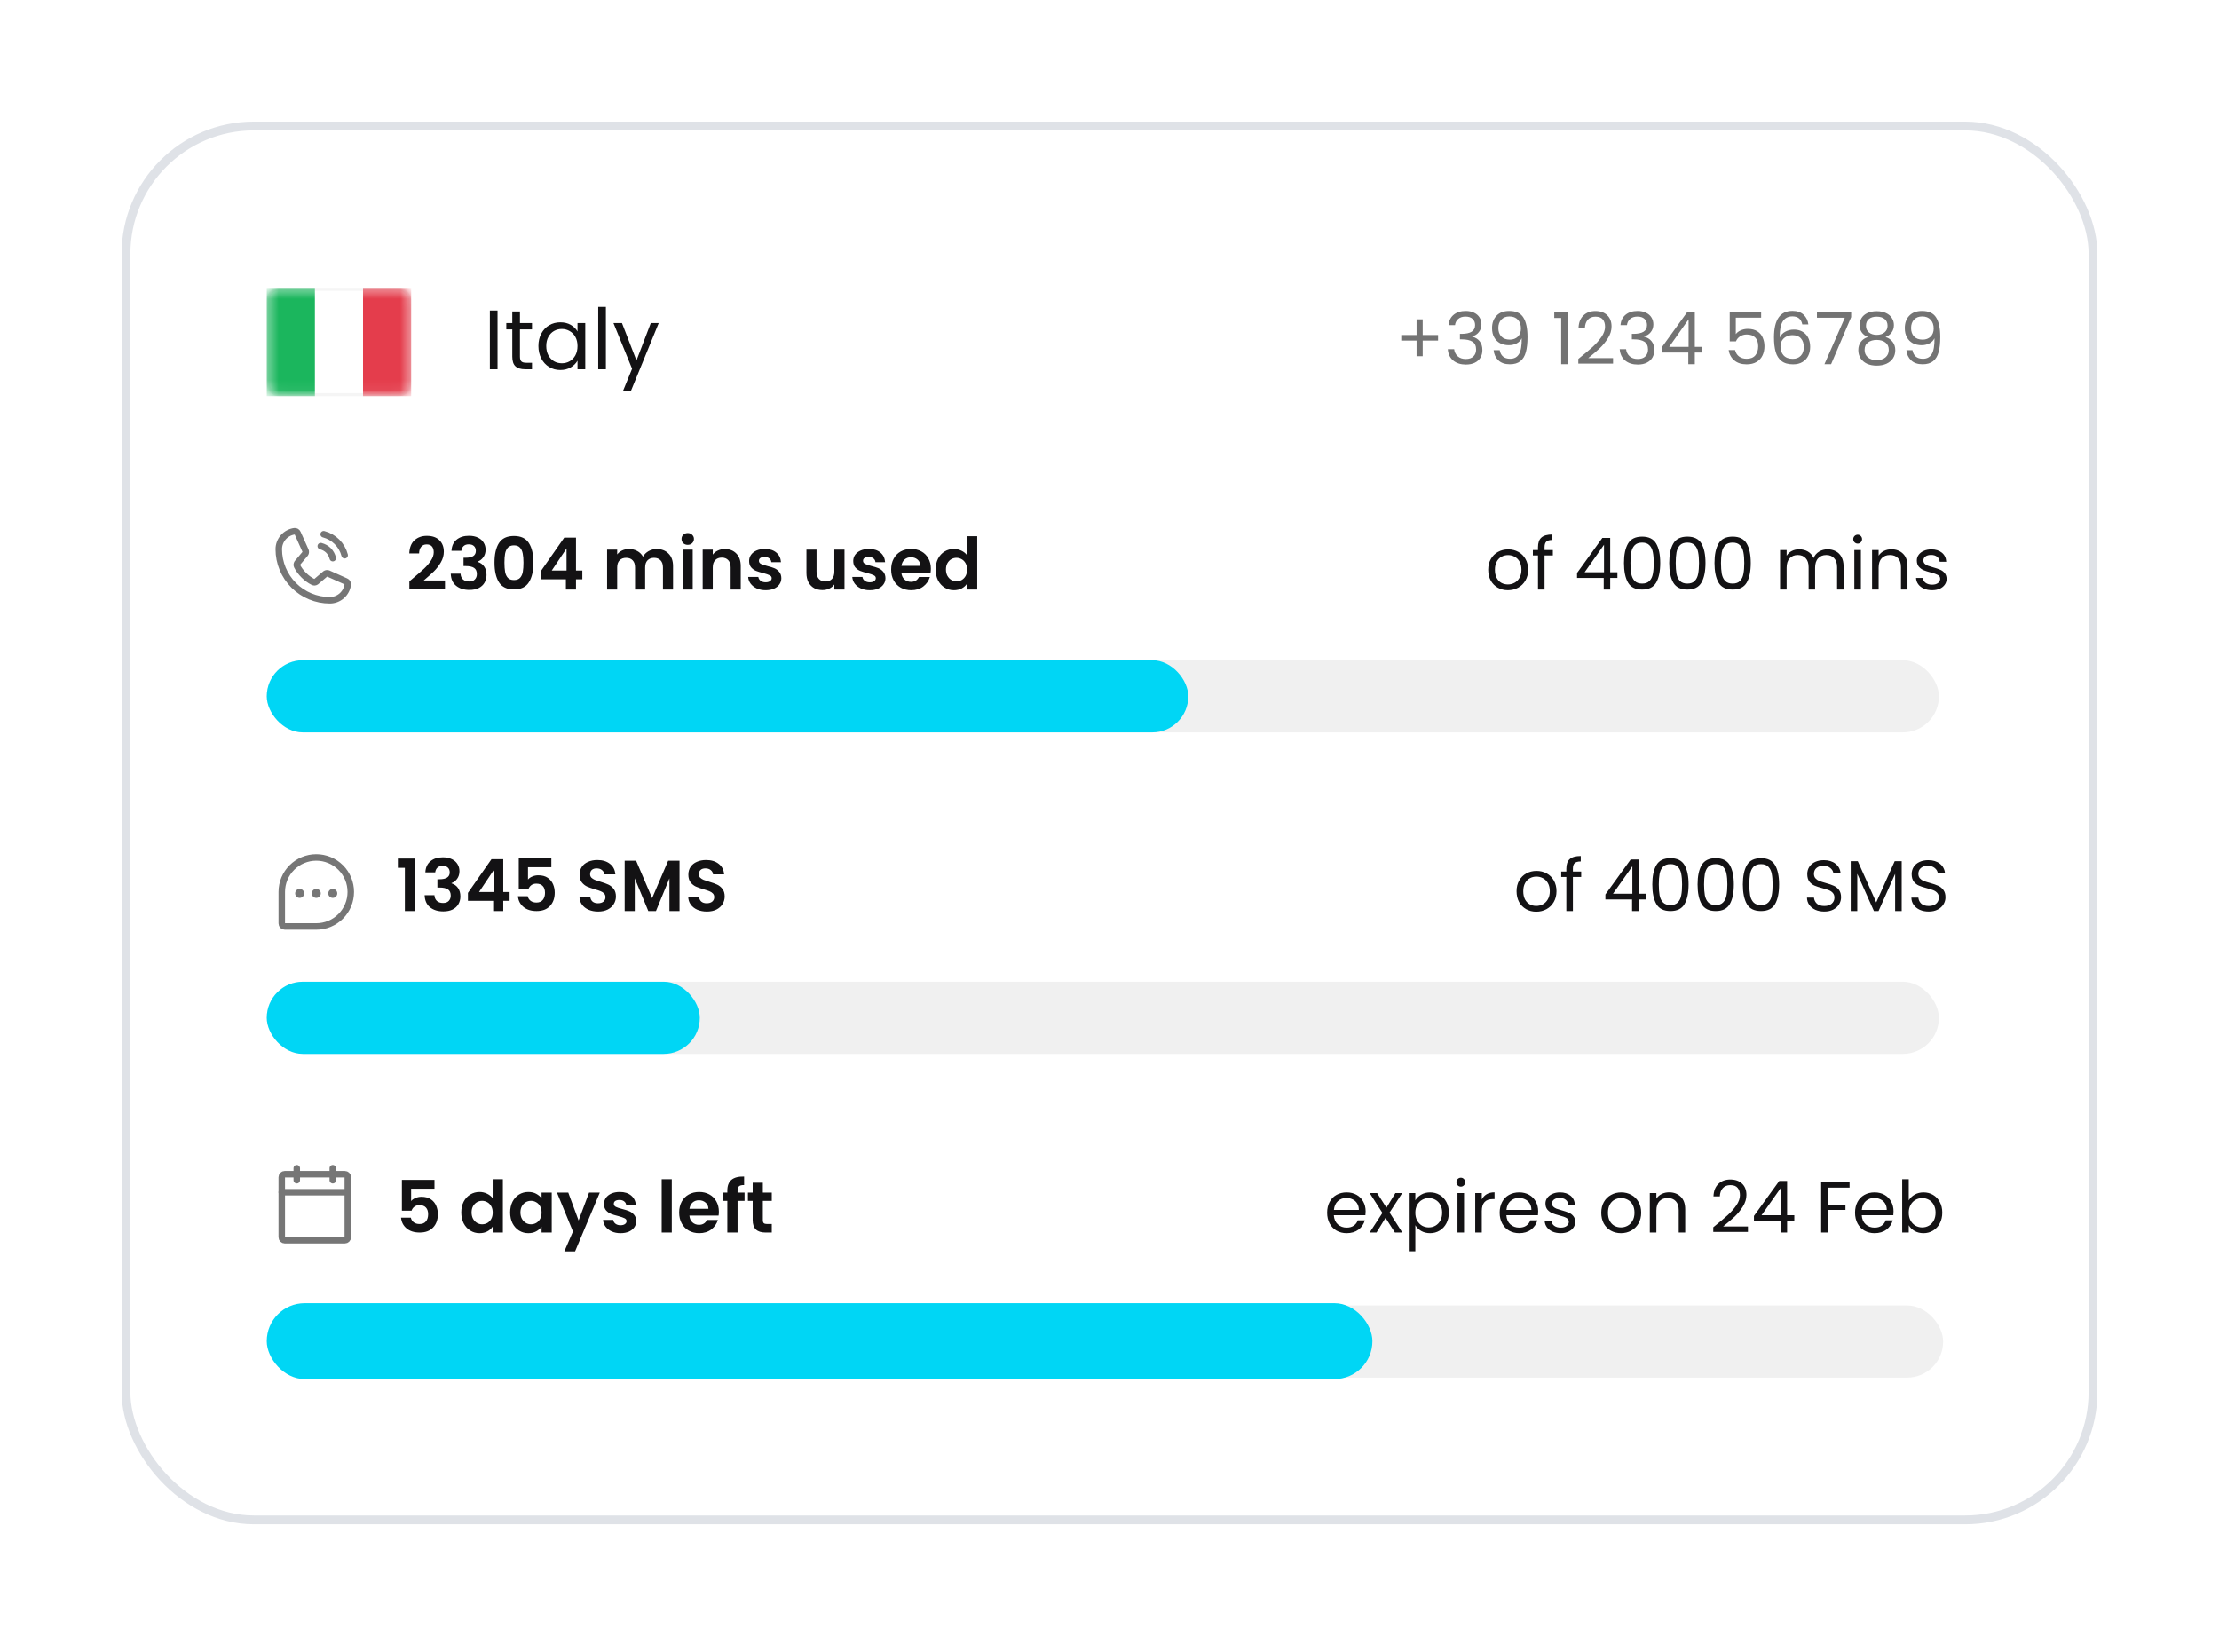 <svg width="219" height="163" viewBox="0 0 219 163" fill="none" xmlns="http://www.w3.org/2000/svg">
<g filter="url(#filter0_d_8843_247047)">
<rect x="12" y="12" width="195" height="138.418" rx="13.054" fill="white"/>
<rect x="12.435" y="12.435" width="194.13" height="137.548" rx="12.619" stroke="#DFE2E7" stroke-width="0.87"/>
<rect x="26.475" y="28.551" width="13.956" height="10.393" rx="1.039" fill="white" stroke="#F5F5F5" stroke-width="0.297"/>
<mask id="mask0_8843_247047" style="mask-type:luminance" maskUnits="userSpaceOnUse" x="26" y="28" width="15" height="12">
<rect x="26.475" y="28.551" width="13.956" height="10.393" rx="1.039" fill="white" stroke="white" stroke-width="0.297"/>
</mask>
<g mask="url(#mask0_8843_247047)">
<rect x="35.828" y="28.403" width="4.751" height="10.69" fill="#E43D4C"/>
<path fill-rule="evenodd" clip-rule="evenodd" d="M26.326 39.093H31.077V28.403H26.326V39.093Z" fill="#1BB65D"/>
</g>
<path d="M49.103 30.643V36.439H48.346V30.643H49.103ZM51.315 32.506V35.191C51.315 35.413 51.362 35.571 51.457 35.665C51.551 35.754 51.714 35.798 51.947 35.798H52.504V36.439H51.822C51.401 36.439 51.085 36.342 50.875 36.148C50.664 35.954 50.559 35.635 50.559 35.191V32.506H49.968V31.882H50.559V30.735H51.315V31.882H52.504V32.506H51.315ZM53.138 34.144C53.138 33.678 53.233 33.271 53.421 32.922C53.609 32.567 53.867 32.292 54.194 32.099C54.527 31.904 54.895 31.808 55.3 31.808C55.699 31.808 56.046 31.893 56.339 32.065C56.633 32.237 56.852 32.453 56.996 32.714V31.882H57.761V36.439H56.996V35.591C56.846 35.857 56.622 36.078 56.323 36.256C56.029 36.428 55.685 36.514 55.292 36.514C54.887 36.514 54.521 36.414 54.194 36.214C53.867 36.015 53.609 35.735 53.421 35.374C53.233 35.014 53.138 34.604 53.138 34.144ZM56.996 34.152C56.996 33.809 56.927 33.509 56.788 33.254C56.65 32.999 56.461 32.805 56.223 32.672C55.99 32.534 55.732 32.464 55.45 32.464C55.167 32.464 54.909 32.531 54.676 32.664C54.444 32.797 54.258 32.991 54.119 33.246C53.981 33.501 53.911 33.8 53.911 34.144C53.911 34.493 53.981 34.798 54.119 35.059C54.258 35.313 54.444 35.51 54.676 35.649C54.909 35.782 55.167 35.848 55.45 35.848C55.732 35.848 55.99 35.782 56.223 35.649C56.461 35.51 56.65 35.313 56.788 35.059C56.927 34.798 56.996 34.496 56.996 34.152ZM59.796 30.286V36.439H59.04V30.286H59.796ZM65.01 31.882L62.267 38.584H61.485L62.383 36.389L60.545 31.882H61.385L62.815 35.574L64.229 31.882H65.01Z" fill="#131214"/>
<path d="M141.928 33.608H140.41V35.148H139.805V33.608H138.294V33.059H139.805V31.513H140.41V33.059H141.928V33.608ZM142.966 32.083C142.999 31.646 143.168 31.304 143.472 31.057C143.776 30.81 144.171 30.686 144.655 30.686C144.978 30.686 145.256 30.746 145.489 30.864C145.727 30.979 145.905 31.135 146.024 31.335C146.147 31.534 146.209 31.76 146.209 32.012C146.209 32.306 146.123 32.561 145.952 32.774C145.786 32.988 145.567 33.126 145.297 33.188V33.223C145.605 33.299 145.85 33.449 146.031 33.672C146.211 33.896 146.301 34.188 146.301 34.549C146.301 34.82 146.24 35.065 146.116 35.283C145.993 35.497 145.807 35.666 145.56 35.789C145.313 35.913 145.016 35.974 144.669 35.974C144.166 35.974 143.753 35.844 143.429 35.582C143.106 35.316 142.926 34.941 142.888 34.456H143.515C143.548 34.741 143.665 34.974 143.864 35.155C144.064 35.335 144.33 35.425 144.662 35.425C144.995 35.425 145.247 35.34 145.418 35.169C145.594 34.993 145.681 34.767 145.681 34.492C145.681 34.136 145.563 33.879 145.325 33.722C145.088 33.566 144.729 33.487 144.249 33.487H144.085V32.946H144.256C144.693 32.941 145.023 32.87 145.247 32.732C145.47 32.589 145.582 32.371 145.582 32.076C145.582 31.824 145.499 31.622 145.332 31.47C145.171 31.318 144.938 31.242 144.634 31.242C144.339 31.242 144.102 31.318 143.921 31.47C143.741 31.622 143.634 31.827 143.6 32.083H142.966ZM148.011 34.556C148.058 34.827 148.168 35.036 148.339 35.183C148.515 35.331 148.75 35.404 149.044 35.404C149.439 35.404 149.728 35.25 149.914 34.941C150.104 34.632 150.194 34.112 150.185 33.38C150.085 33.594 149.918 33.763 149.686 33.886C149.453 34.005 149.194 34.064 148.909 34.064C148.591 34.064 148.305 34 148.054 33.872C147.807 33.739 147.612 33.547 147.469 33.295C147.327 33.043 147.255 32.739 147.255 32.383C147.255 31.874 147.403 31.465 147.697 31.157C147.992 30.843 148.41 30.686 148.952 30.686C149.617 30.686 150.082 30.902 150.348 31.335C150.619 31.767 150.755 32.411 150.755 33.266C150.755 33.865 150.7 34.359 150.591 34.748C150.486 35.138 150.306 35.435 150.049 35.639C149.797 35.844 149.45 35.946 149.009 35.946C148.524 35.946 148.146 35.815 147.876 35.554C147.605 35.292 147.45 34.96 147.412 34.556H148.011ZM149.016 33.516C149.334 33.516 149.595 33.418 149.8 33.223C150.004 33.024 150.106 32.755 150.106 32.418C150.106 32.062 150.006 31.774 149.807 31.556C149.607 31.337 149.327 31.228 148.966 31.228C148.633 31.228 148.367 31.332 148.168 31.541C147.973 31.751 147.876 32.026 147.876 32.368C147.876 32.715 147.973 32.993 148.168 33.202C148.362 33.411 148.645 33.516 149.016 33.516ZM153.395 31.378V30.786H154.735V35.939H154.079V31.378H153.395ZM155.77 35.418C156.374 34.934 156.847 34.537 157.189 34.228C157.531 33.915 157.818 33.589 158.051 33.252C158.288 32.91 158.407 32.575 158.407 32.247C158.407 31.938 158.331 31.696 158.179 31.52C158.032 31.34 157.792 31.249 157.459 31.249C157.136 31.249 156.885 31.352 156.704 31.556C156.528 31.755 156.433 32.024 156.419 32.361H155.792C155.811 31.829 155.972 31.418 156.276 31.128C156.58 30.838 156.972 30.693 157.452 30.693C157.942 30.693 158.329 30.829 158.614 31.1C158.904 31.37 159.049 31.743 159.049 32.219C159.049 32.613 158.93 32.998 158.692 33.373C158.46 33.744 158.193 34.072 157.894 34.356C157.595 34.637 157.212 34.965 156.747 35.34H159.198V35.882H155.77V35.418ZM159.934 32.083C159.967 31.646 160.136 31.304 160.44 31.057C160.744 30.81 161.138 30.686 161.623 30.686C161.946 30.686 162.224 30.746 162.457 30.864C162.694 30.979 162.872 31.135 162.991 31.335C163.115 31.534 163.176 31.76 163.176 32.012C163.176 32.306 163.091 32.561 162.92 32.774C162.754 32.988 162.535 33.126 162.264 33.188V33.223C162.573 33.299 162.818 33.449 162.998 33.672C163.179 33.896 163.269 34.188 163.269 34.549C163.269 34.82 163.207 35.065 163.084 35.283C162.96 35.497 162.775 35.666 162.528 35.789C162.281 35.913 161.984 35.974 161.637 35.974C161.133 35.974 160.72 35.844 160.397 35.582C160.074 35.316 159.893 34.941 159.855 34.456H160.482C160.516 34.741 160.632 34.974 160.832 35.155C161.031 35.335 161.297 35.425 161.63 35.425C161.962 35.425 162.214 35.34 162.385 35.169C162.561 34.993 162.649 34.767 162.649 34.492C162.649 34.136 162.53 33.879 162.293 33.722C162.055 33.566 161.696 33.487 161.217 33.487H161.053V32.946H161.224C161.661 32.941 161.991 32.87 162.214 32.732C162.438 32.589 162.549 32.371 162.549 32.076C162.549 31.824 162.466 31.622 162.3 31.47C162.138 31.318 161.905 31.242 161.601 31.242C161.307 31.242 161.069 31.318 160.889 31.47C160.708 31.622 160.601 31.827 160.568 32.083H159.934ZM163.988 34.791V34.3L166.489 30.836H167.266V34.228H167.979V34.791H167.266V35.939H166.625V34.791H163.988ZM166.653 31.513L164.736 34.228H166.653V31.513ZM173.812 31.349H171.311V32.974C171.42 32.822 171.581 32.698 171.795 32.603C172.009 32.504 172.239 32.454 172.486 32.454C172.881 32.454 173.201 32.537 173.449 32.703C173.696 32.865 173.871 33.076 173.976 33.337C174.085 33.594 174.14 33.867 174.14 34.157C174.14 34.499 174.076 34.806 173.947 35.076C173.819 35.347 173.622 35.561 173.356 35.718C173.095 35.874 172.769 35.953 172.38 35.953C171.881 35.953 171.477 35.825 171.168 35.568C170.859 35.312 170.672 34.969 170.605 34.542H171.239C171.301 34.813 171.432 35.024 171.631 35.176C171.831 35.328 172.083 35.404 172.387 35.404C172.762 35.404 173.045 35.292 173.235 35.069C173.425 34.841 173.52 34.542 173.52 34.171C173.52 33.801 173.425 33.516 173.235 33.316C173.045 33.112 172.764 33.01 172.394 33.01C172.142 33.01 171.921 33.071 171.731 33.195C171.546 33.314 171.41 33.478 171.325 33.687H170.712V30.779H173.812V31.349ZM177.874 32.012C177.769 31.485 177.444 31.221 176.897 31.221C176.474 31.221 176.159 31.385 175.949 31.713C175.74 32.036 175.638 32.57 175.643 33.316C175.752 33.069 175.933 32.877 176.185 32.739C176.441 32.596 176.726 32.525 177.04 32.525C177.529 32.525 177.919 32.677 178.209 32.981C178.503 33.285 178.65 33.706 178.65 34.242C178.65 34.566 178.586 34.855 178.458 35.112C178.335 35.368 178.144 35.573 177.888 35.725C177.636 35.877 177.33 35.953 176.969 35.953C176.479 35.953 176.097 35.844 175.821 35.625C175.546 35.407 175.353 35.105 175.244 34.72C175.135 34.335 175.08 33.86 175.08 33.295C175.08 31.551 175.688 30.679 176.904 30.679C177.37 30.679 177.736 30.805 178.002 31.057C178.268 31.309 178.425 31.627 178.472 32.012H177.874ZM176.904 33.074C176.7 33.074 176.508 33.117 176.327 33.202C176.147 33.283 175.999 33.409 175.885 33.58C175.776 33.746 175.721 33.95 175.721 34.193C175.721 34.554 175.826 34.848 176.035 35.076C176.244 35.3 176.543 35.411 176.933 35.411C177.266 35.411 177.529 35.309 177.724 35.105C177.924 34.896 178.023 34.615 178.023 34.264C178.023 33.893 177.928 33.603 177.738 33.394C177.548 33.181 177.27 33.074 176.904 33.074ZM182.697 31.292L180.716 35.939H180.06L182.07 31.356H179.319V30.8H182.697V31.292ZM184.357 33.259C184.09 33.154 183.886 33.002 183.744 32.803C183.601 32.603 183.53 32.361 183.53 32.076C183.53 31.82 183.594 31.589 183.722 31.385C183.851 31.176 184.041 31.012 184.292 30.893C184.549 30.77 184.858 30.708 185.219 30.708C185.58 30.708 185.886 30.77 186.138 30.893C186.395 31.012 186.587 31.176 186.715 31.385C186.848 31.589 186.915 31.82 186.915 32.076C186.915 32.352 186.841 32.594 186.694 32.803C186.547 33.007 186.345 33.159 186.088 33.259C186.383 33.349 186.616 33.508 186.787 33.736C186.962 33.96 187.05 34.231 187.05 34.549C187.05 34.858 186.974 35.129 186.822 35.361C186.67 35.59 186.454 35.768 186.174 35.896C185.898 36.019 185.58 36.081 185.219 36.081C184.858 36.081 184.539 36.019 184.264 35.896C183.993 35.768 183.782 35.59 183.63 35.361C183.478 35.129 183.402 34.858 183.402 34.549C183.402 34.231 183.487 33.958 183.658 33.729C183.829 33.501 184.062 33.345 184.357 33.259ZM186.288 32.154C186.288 31.865 186.193 31.641 186.003 31.485C185.813 31.328 185.551 31.249 185.219 31.249C184.891 31.249 184.632 31.328 184.442 31.485C184.252 31.641 184.157 31.867 184.157 32.161C184.157 32.428 184.254 32.641 184.449 32.803C184.649 32.965 184.905 33.045 185.219 33.045C185.537 33.045 185.794 32.965 185.989 32.803C186.188 32.637 186.288 32.42 186.288 32.154ZM185.219 33.544C184.867 33.544 184.58 33.627 184.357 33.794C184.133 33.955 184.022 34.2 184.022 34.528C184.022 34.832 184.128 35.076 184.342 35.262C184.561 35.447 184.853 35.54 185.219 35.54C185.585 35.54 185.874 35.447 186.088 35.262C186.302 35.076 186.409 34.832 186.409 34.528C186.409 34.209 186.3 33.967 186.081 33.801C185.863 33.63 185.575 33.544 185.219 33.544ZM188.746 34.556C188.793 34.827 188.902 35.036 189.073 35.183C189.249 35.331 189.484 35.404 189.779 35.404C190.173 35.404 190.463 35.25 190.648 34.941C190.838 34.632 190.929 34.112 190.919 33.38C190.819 33.594 190.653 33.763 190.42 33.886C190.187 34.005 189.929 34.064 189.643 34.064C189.325 34.064 189.04 34 188.788 33.872C188.541 33.739 188.346 33.547 188.204 33.295C188.061 33.043 187.99 32.739 187.99 32.383C187.99 31.874 188.137 31.465 188.432 31.157C188.727 30.843 189.145 30.686 189.686 30.686C190.351 30.686 190.817 30.902 191.083 31.335C191.354 31.767 191.489 32.411 191.489 33.266C191.489 33.865 191.435 34.359 191.325 34.748C191.221 35.138 191.04 35.435 190.784 35.639C190.532 35.844 190.185 35.946 189.743 35.946C189.259 35.946 188.881 35.815 188.61 35.554C188.339 35.292 188.185 34.96 188.147 34.556H188.746ZM189.75 33.516C190.069 33.516 190.33 33.418 190.534 33.223C190.739 33.024 190.841 32.755 190.841 32.418C190.841 32.062 190.741 31.774 190.541 31.556C190.342 31.337 190.062 31.228 189.7 31.228C189.368 31.228 189.102 31.332 188.902 31.541C188.708 31.751 188.61 32.026 188.61 32.368C188.61 32.715 188.708 32.993 188.902 33.202C189.097 33.411 189.38 33.516 189.75 33.516Z" fill="#737373"/>
<g clip-path="url(#clip0_8843_247047)">
<path d="M31.943 52.719C32.441 52.85 32.896 53.111 33.26 53.476C33.624 53.84 33.885 54.294 34.016 54.793" stroke="#767676" stroke-width="0.642" stroke-linecap="round" stroke-linejoin="round"/>
<path d="M31.657 53.897C32.269 54.06 32.678 54.47 32.842 55.082" stroke="#767676" stroke-width="0.642" stroke-linecap="round" stroke-linejoin="round"/>
<path d="M32.118 56.622C32.159 56.595 32.206 56.578 32.255 56.574C32.304 56.569 32.353 56.577 32.399 56.596L34.144 57.379C34.203 57.404 34.252 57.447 34.284 57.503C34.316 57.558 34.329 57.623 34.322 57.686C34.264 58.116 34.053 58.51 33.726 58.796C33.4 59.081 32.981 59.239 32.547 59.238C31.212 59.238 29.932 58.708 28.988 57.763C28.044 56.819 27.514 55.538 27.514 54.203C27.513 53.769 27.671 53.35 27.956 53.023C28.241 52.697 28.636 52.485 29.065 52.427C29.129 52.42 29.193 52.433 29.248 52.465C29.304 52.497 29.347 52.546 29.372 52.605L30.155 54.353C30.174 54.398 30.182 54.447 30.177 54.495C30.173 54.544 30.157 54.591 30.13 54.632L29.339 55.572C29.311 55.615 29.294 55.664 29.291 55.715C29.288 55.765 29.297 55.816 29.319 55.862C29.625 56.489 30.273 57.129 30.901 57.432C30.948 57.454 30.998 57.463 31.049 57.46C31.1 57.456 31.149 57.439 31.191 57.41L32.118 56.622Z" stroke="#767676" stroke-width="0.642" stroke-linecap="round" stroke-linejoin="round"/>
</g>
<path d="M40.772 57.056C41.227 56.677 41.59 56.361 41.861 56.11C42.131 55.854 42.356 55.588 42.536 55.313C42.717 55.038 42.807 54.768 42.807 54.502C42.807 54.26 42.75 54.071 42.636 53.933C42.522 53.795 42.347 53.727 42.11 53.727C41.873 53.727 41.69 53.807 41.562 53.968C41.434 54.125 41.367 54.341 41.363 54.616H40.395C40.414 54.047 40.582 53.615 40.9 53.321C41.223 53.027 41.631 52.88 42.124 52.88C42.664 52.88 43.08 53.025 43.369 53.314C43.658 53.599 43.803 53.976 43.803 54.445C43.803 54.815 43.703 55.169 43.504 55.505C43.305 55.842 43.077 56.136 42.821 56.387C42.565 56.634 42.231 56.933 41.818 57.284H43.917V58.109H40.402V57.369L40.772 57.056ZM44.559 54.36C44.582 53.886 44.748 53.52 45.056 53.264C45.37 53.003 45.78 52.873 46.287 52.873C46.633 52.873 46.93 52.935 47.177 53.058C47.423 53.176 47.608 53.34 47.731 53.549C47.86 53.753 47.924 53.985 47.924 54.246C47.924 54.545 47.845 54.798 47.689 55.007C47.537 55.211 47.355 55.349 47.141 55.42V55.448C47.416 55.534 47.63 55.685 47.781 55.904C47.938 56.122 48.016 56.402 48.016 56.743C48.016 57.028 47.95 57.282 47.817 57.504C47.689 57.727 47.497 57.903 47.241 58.031C46.989 58.154 46.686 58.216 46.33 58.216C45.794 58.216 45.358 58.081 45.021 57.81C44.684 57.54 44.506 57.142 44.487 56.615H45.455C45.464 56.847 45.543 57.035 45.69 57.177C45.842 57.315 46.048 57.383 46.309 57.383C46.55 57.383 46.736 57.317 46.864 57.184C46.996 57.047 47.063 56.871 47.063 56.658C47.063 56.373 46.973 56.169 46.792 56.046C46.612 55.923 46.332 55.861 45.953 55.861H45.747V55.043H45.953C46.626 55.043 46.963 54.818 46.963 54.367C46.963 54.163 46.901 54.004 46.778 53.89C46.66 53.776 46.486 53.719 46.259 53.719C46.036 53.719 45.863 53.781 45.739 53.904C45.621 54.023 45.552 54.175 45.533 54.36H44.559ZM48.803 55.52C48.803 54.699 48.95 54.056 49.244 53.592C49.543 53.127 50.036 52.894 50.724 52.894C51.412 52.894 51.903 53.127 52.197 53.592C52.495 54.056 52.645 54.699 52.645 55.52C52.645 56.345 52.495 56.992 52.197 57.462C51.903 57.931 51.412 58.166 50.724 58.166C50.036 58.166 49.543 57.931 49.244 57.462C48.95 56.992 48.803 56.345 48.803 55.52ZM51.663 55.52C51.663 55.169 51.639 54.874 51.592 54.637C51.549 54.395 51.459 54.199 51.322 54.047C51.189 53.895 50.99 53.819 50.724 53.819C50.458 53.819 50.257 53.895 50.119 54.047C49.986 54.199 49.896 54.395 49.849 54.637C49.806 54.874 49.785 55.169 49.785 55.52C49.785 55.88 49.806 56.184 49.849 56.43C49.892 56.672 49.982 56.869 50.119 57.021C50.257 57.168 50.458 57.241 50.724 57.241C50.99 57.241 51.191 57.168 51.329 57.021C51.466 56.869 51.556 56.672 51.599 56.43C51.642 56.184 51.663 55.88 51.663 55.52ZM53.36 57.17V56.387L55.686 53.058H56.846V56.302H57.472V57.17H56.846V58.18H55.85V57.17H53.36ZM55.914 54.125L54.455 56.302H55.914V54.125ZM64.81 54.182C65.293 54.182 65.682 54.331 65.977 54.63C66.275 54.924 66.425 55.337 66.425 55.868V58.18H65.429V56.003C65.429 55.695 65.35 55.46 65.194 55.299C65.037 55.133 64.824 55.05 64.554 55.05C64.283 55.05 64.067 55.133 63.906 55.299C63.75 55.46 63.671 55.695 63.671 56.003V58.18H62.675V56.003C62.675 55.695 62.597 55.46 62.441 55.299C62.284 55.133 62.071 55.05 61.8 55.05C61.525 55.05 61.307 55.133 61.146 55.299C60.989 55.46 60.911 55.695 60.911 56.003V58.18H59.915V54.239H60.911V54.715C61.039 54.55 61.203 54.419 61.402 54.324C61.606 54.229 61.829 54.182 62.071 54.182C62.379 54.182 62.654 54.248 62.896 54.381C63.138 54.509 63.325 54.694 63.458 54.936C63.586 54.708 63.771 54.526 64.013 54.388C64.26 54.251 64.525 54.182 64.81 54.182ZM67.875 53.769C67.7 53.769 67.552 53.715 67.434 53.606C67.32 53.492 67.263 53.352 67.263 53.186C67.263 53.02 67.32 52.882 67.434 52.773C67.552 52.66 67.7 52.603 67.875 52.603C68.05 52.603 68.195 52.66 68.309 52.773C68.427 52.882 68.487 53.02 68.487 53.186C68.487 53.352 68.427 53.492 68.309 53.606C68.195 53.715 68.05 53.769 67.875 53.769ZM68.366 54.239V58.18H67.37V54.239H68.366ZM71.534 54.182C72.004 54.182 72.383 54.331 72.672 54.63C72.962 54.924 73.106 55.337 73.106 55.868V58.18H72.11V56.003C72.11 55.69 72.032 55.451 71.876 55.285C71.719 55.114 71.506 55.029 71.235 55.029C70.96 55.029 70.742 55.114 70.581 55.285C70.424 55.451 70.346 55.69 70.346 56.003V58.18H69.35V54.239H70.346V54.73C70.479 54.559 70.647 54.426 70.851 54.331C71.06 54.232 71.287 54.182 71.534 54.182ZM75.562 58.244C75.239 58.244 74.95 58.187 74.694 58.074C74.438 57.955 74.234 57.796 74.082 57.597C73.935 57.398 73.854 57.177 73.84 56.935H74.843C74.862 57.087 74.936 57.213 75.064 57.312C75.197 57.412 75.36 57.462 75.555 57.462C75.744 57.462 75.891 57.424 75.996 57.348C76.105 57.272 76.159 57.175 76.159 57.056C76.159 56.928 76.093 56.833 75.96 56.772C75.832 56.705 75.626 56.634 75.341 56.558C75.047 56.487 74.805 56.413 74.615 56.338C74.43 56.262 74.269 56.145 74.132 55.989C73.999 55.833 73.933 55.621 73.933 55.356C73.933 55.138 73.994 54.938 74.118 54.758C74.246 54.578 74.426 54.436 74.658 54.331C74.895 54.227 75.173 54.175 75.49 54.175C75.96 54.175 76.335 54.293 76.615 54.531C76.894 54.763 77.049 55.078 77.077 55.477H76.124C76.109 55.32 76.043 55.197 75.924 55.107C75.811 55.012 75.656 54.965 75.462 54.965C75.282 54.965 75.142 54.998 75.042 55.064C74.948 55.131 74.9 55.223 74.9 55.342C74.9 55.474 74.966 55.576 75.099 55.648C75.232 55.714 75.438 55.783 75.718 55.854C76.003 55.925 76.237 55.998 76.422 56.074C76.608 56.15 76.766 56.269 76.899 56.43C77.037 56.587 77.108 56.795 77.113 57.056C77.113 57.284 77.049 57.488 76.921 57.668C76.797 57.848 76.617 57.99 76.38 58.095C76.147 58.194 75.875 58.244 75.562 58.244ZM83.346 54.239V58.18H82.343V57.682C82.215 57.853 82.047 57.988 81.838 58.088C81.634 58.183 81.411 58.23 81.169 58.23C80.861 58.23 80.588 58.166 80.351 58.038C80.114 57.905 79.927 57.713 79.789 57.462C79.656 57.206 79.59 56.902 79.59 56.551V54.239H80.586V56.409C80.586 56.722 80.664 56.964 80.821 57.134C80.977 57.3 81.191 57.383 81.461 57.383C81.736 57.383 81.952 57.3 82.108 57.134C82.265 56.964 82.343 56.722 82.343 56.409V54.239H83.346ZM85.837 58.244C85.515 58.244 85.225 58.187 84.969 58.074C84.713 57.955 84.509 57.796 84.357 57.597C84.21 57.398 84.13 57.177 84.115 56.935H85.119C85.138 57.087 85.211 57.213 85.339 57.312C85.472 57.412 85.636 57.462 85.83 57.462C86.02 57.462 86.167 57.424 86.271 57.348C86.38 57.272 86.435 57.175 86.435 57.056C86.435 56.928 86.368 56.833 86.236 56.772C86.108 56.705 85.901 56.634 85.617 56.558C85.323 56.487 85.081 56.413 84.891 56.338C84.706 56.262 84.545 56.145 84.407 55.989C84.274 55.833 84.208 55.621 84.208 55.356C84.208 55.138 84.27 54.938 84.393 54.758C84.521 54.578 84.701 54.436 84.934 54.331C85.171 54.227 85.448 54.175 85.766 54.175C86.236 54.175 86.61 54.293 86.89 54.531C87.17 54.763 87.324 55.078 87.353 55.477H86.399C86.385 55.32 86.319 55.197 86.2 55.107C86.086 55.012 85.932 54.965 85.738 54.965C85.557 54.965 85.417 54.998 85.318 55.064C85.223 55.131 85.176 55.223 85.176 55.342C85.176 55.474 85.242 55.576 85.375 55.648C85.508 55.714 85.714 55.783 85.994 55.854C86.278 55.925 86.513 55.998 86.698 56.074C86.883 56.15 87.042 56.269 87.175 56.43C87.312 56.587 87.383 56.795 87.388 57.056C87.388 57.284 87.324 57.488 87.196 57.668C87.073 57.848 86.892 57.99 86.655 58.095C86.423 58.194 86.15 58.244 85.837 58.244ZM91.87 56.124C91.87 56.267 91.86 56.395 91.841 56.508H88.96C88.984 56.793 89.083 57.016 89.259 57.177C89.434 57.338 89.65 57.419 89.906 57.419C90.276 57.419 90.539 57.26 90.696 56.942H91.77C91.656 57.322 91.438 57.635 91.115 57.881C90.793 58.123 90.397 58.244 89.927 58.244C89.548 58.244 89.207 58.161 88.903 57.995C88.604 57.825 88.369 57.585 88.199 57.277C88.033 56.968 87.95 56.613 87.95 56.21C87.95 55.802 88.033 55.444 88.199 55.135C88.365 54.827 88.597 54.59 88.896 54.424C89.195 54.258 89.538 54.175 89.927 54.175C90.302 54.175 90.636 54.255 90.93 54.417C91.229 54.578 91.459 54.808 91.621 55.107C91.787 55.401 91.87 55.74 91.87 56.124ZM90.838 55.84C90.833 55.584 90.741 55.38 90.561 55.228C90.38 55.071 90.16 54.993 89.899 54.993C89.652 54.993 89.444 55.069 89.273 55.221C89.107 55.368 89.005 55.574 88.967 55.84H90.838ZM92.341 56.195C92.341 55.797 92.419 55.444 92.575 55.135C92.737 54.827 92.955 54.59 93.23 54.424C93.505 54.258 93.811 54.175 94.147 54.175C94.404 54.175 94.648 54.232 94.88 54.346C95.113 54.455 95.298 54.602 95.435 54.787V52.916H96.445V58.18H95.435V57.597C95.312 57.791 95.139 57.948 94.916 58.066C94.693 58.185 94.434 58.244 94.14 58.244C93.808 58.244 93.505 58.159 93.23 57.988C92.955 57.817 92.737 57.578 92.575 57.27C92.419 56.957 92.341 56.599 92.341 56.195ZM95.442 56.21C95.442 55.968 95.395 55.761 95.3 55.591C95.205 55.415 95.077 55.282 94.916 55.192C94.755 55.097 94.582 55.05 94.397 55.05C94.212 55.05 94.041 55.095 93.884 55.185C93.728 55.275 93.6 55.408 93.5 55.584C93.405 55.754 93.358 55.958 93.358 56.195C93.358 56.432 93.405 56.641 93.5 56.821C93.6 56.997 93.728 57.132 93.884 57.227C94.046 57.322 94.216 57.369 94.397 57.369C94.582 57.369 94.755 57.324 94.916 57.234C95.077 57.139 95.205 57.006 95.3 56.836C95.395 56.66 95.442 56.451 95.442 56.21Z" fill="#131214"/>
<path d="M148.819 58.244C148.453 58.244 148.121 58.161 147.823 57.995C147.529 57.829 147.296 57.594 147.125 57.291C146.959 56.983 146.876 56.627 146.876 56.224C146.876 55.825 146.962 55.474 147.133 55.171C147.308 54.863 147.545 54.628 147.844 54.467C148.143 54.3 148.477 54.218 148.847 54.218C149.217 54.218 149.551 54.3 149.85 54.467C150.149 54.628 150.384 54.86 150.555 55.164C150.73 55.467 150.818 55.821 150.818 56.224C150.818 56.627 150.728 56.983 150.547 57.291C150.372 57.594 150.132 57.829 149.829 57.995C149.525 58.161 149.189 58.244 148.819 58.244ZM148.819 57.675C149.051 57.675 149.269 57.621 149.473 57.511C149.677 57.402 149.841 57.239 149.964 57.021C150.092 56.802 150.156 56.537 150.156 56.224C150.156 55.911 150.094 55.645 149.971 55.427C149.848 55.209 149.687 55.048 149.487 54.943C149.288 54.834 149.072 54.78 148.84 54.78C148.603 54.78 148.385 54.834 148.185 54.943C147.991 55.048 147.835 55.209 147.716 55.427C147.597 55.645 147.538 55.911 147.538 56.224C147.538 56.542 147.595 56.809 147.709 57.028C147.827 57.246 147.984 57.41 148.178 57.519C148.373 57.623 148.586 57.675 148.819 57.675ZM153.256 54.815H152.437V58.18H151.79V54.815H151.285V54.282H151.79V54.004C151.79 53.568 151.901 53.25 152.124 53.051C152.352 52.847 152.715 52.745 153.213 52.745V53.286C152.928 53.286 152.727 53.343 152.608 53.456C152.494 53.565 152.437 53.748 152.437 54.004V54.282H153.256V54.815ZM155.644 57.035V56.544L158.141 53.086H158.916V56.473H159.628V57.035H158.916V58.18H158.276V57.035H155.644ZM158.305 53.762L156.391 56.473H158.305V53.762ZM160.275 55.555C160.275 54.739 160.407 54.104 160.673 53.648C160.939 53.188 161.403 52.958 162.067 52.958C162.727 52.958 163.189 53.188 163.455 53.648C163.72 54.104 163.853 54.739 163.853 55.555C163.853 56.385 163.72 57.03 163.455 57.49C163.189 57.95 162.727 58.18 162.067 58.18C161.403 58.18 160.939 57.95 160.673 57.49C160.407 57.03 160.275 56.385 160.275 55.555ZM163.213 55.555C163.213 55.142 163.184 54.794 163.127 54.509C163.075 54.22 162.964 53.987 162.793 53.812C162.627 53.636 162.385 53.549 162.067 53.549C161.745 53.549 161.498 53.636 161.328 53.812C161.162 53.987 161.05 54.22 160.993 54.509C160.941 54.794 160.915 55.142 160.915 55.555C160.915 55.982 160.941 56.34 160.993 56.629C161.05 56.919 161.162 57.151 161.328 57.327C161.498 57.502 161.745 57.59 162.067 57.59C162.385 57.59 162.627 57.502 162.793 57.327C162.964 57.151 163.075 56.919 163.127 56.629C163.184 56.34 163.213 55.982 163.213 55.555ZM164.742 55.555C164.742 54.739 164.875 54.104 165.14 53.648C165.406 53.188 165.871 52.958 166.535 52.958C167.194 52.958 167.656 53.188 167.922 53.648C168.188 54.104 168.32 54.739 168.32 55.555C168.32 56.385 168.188 57.03 167.922 57.49C167.656 57.95 167.194 58.18 166.535 58.18C165.871 58.18 165.406 57.95 165.14 57.49C164.875 57.03 164.742 56.385 164.742 55.555ZM167.68 55.555C167.68 55.142 167.652 54.794 167.595 54.509C167.543 54.22 167.431 53.987 167.26 53.812C167.094 53.636 166.852 53.549 166.535 53.549C166.212 53.549 165.966 53.636 165.795 53.812C165.629 53.987 165.517 54.22 165.46 54.509C165.408 54.794 165.382 55.142 165.382 55.555C165.382 55.982 165.408 56.34 165.46 56.629C165.517 56.919 165.629 57.151 165.795 57.327C165.966 57.502 166.212 57.59 166.535 57.59C166.852 57.59 167.094 57.502 167.26 57.327C167.431 57.151 167.543 56.919 167.595 56.629C167.652 56.34 167.68 55.982 167.68 55.555ZM169.209 55.555C169.209 54.739 169.342 54.104 169.608 53.648C169.873 53.188 170.338 52.958 171.002 52.958C171.661 52.958 172.124 53.188 172.389 53.648C172.655 54.104 172.788 54.739 172.788 55.555C172.788 56.385 172.655 57.03 172.389 57.49C172.124 57.95 171.661 58.18 171.002 58.18C170.338 58.18 169.873 57.95 169.608 57.49C169.342 57.03 169.209 56.385 169.209 55.555ZM172.147 55.555C172.147 55.142 172.119 54.794 172.062 54.509C172.01 54.22 171.898 53.987 171.728 53.812C171.562 53.636 171.32 53.549 171.002 53.549C170.68 53.549 170.433 53.636 170.262 53.812C170.096 53.987 169.985 54.22 169.928 54.509C169.876 54.794 169.85 55.142 169.85 55.555C169.85 55.982 169.876 56.34 169.928 56.629C169.985 56.919 170.096 57.151 170.262 57.327C170.433 57.502 170.68 57.59 171.002 57.59C171.32 57.59 171.562 57.502 171.728 57.327C171.898 57.151 172.01 56.919 172.062 56.629C172.119 56.34 172.147 55.982 172.147 55.555ZM180.368 54.21C180.672 54.21 180.942 54.275 181.179 54.403C181.416 54.526 181.604 54.713 181.741 54.965C181.879 55.216 181.948 55.522 181.948 55.882V58.18H181.307V55.975C181.307 55.586 181.21 55.289 181.016 55.086C180.826 54.877 180.568 54.773 180.24 54.773C179.903 54.773 179.636 54.882 179.436 55.1C179.237 55.313 179.138 55.624 179.138 56.032V58.18H178.497V55.975C178.497 55.586 178.4 55.289 178.206 55.086C178.016 54.877 177.757 54.773 177.43 54.773C177.093 54.773 176.825 54.882 176.626 55.1C176.427 55.313 176.327 55.624 176.327 56.032V58.18H175.68V54.282H176.327V54.844C176.455 54.64 176.626 54.483 176.84 54.374C177.058 54.265 177.297 54.21 177.558 54.21C177.885 54.21 178.175 54.284 178.426 54.431C178.677 54.578 178.865 54.794 178.988 55.078C179.097 54.803 179.277 54.59 179.529 54.438C179.78 54.286 180.06 54.21 180.368 54.21ZM183.344 53.648C183.221 53.648 183.116 53.606 183.031 53.52C182.946 53.435 182.903 53.331 182.903 53.207C182.903 53.084 182.946 52.98 183.031 52.894C183.116 52.809 183.221 52.766 183.344 52.766C183.463 52.766 183.562 52.809 183.643 52.894C183.728 52.98 183.771 53.084 183.771 53.207C183.771 53.331 183.728 53.435 183.643 53.52C183.562 53.606 183.463 53.648 183.344 53.648ZM183.657 54.282V58.18H183.01V54.282H183.657ZM186.66 54.21C187.134 54.21 187.518 54.355 187.813 54.644C188.107 54.929 188.254 55.342 188.254 55.882V58.18H187.613V55.975C187.613 55.586 187.516 55.289 187.322 55.086C187.127 54.877 186.862 54.773 186.525 54.773C186.183 54.773 185.911 54.879 185.707 55.093C185.507 55.306 185.408 55.617 185.408 56.025V58.18H184.76V54.282H185.408V54.837C185.536 54.637 185.709 54.483 185.927 54.374C186.15 54.265 186.394 54.21 186.66 54.21ZM190.691 58.244C190.393 58.244 190.125 58.194 189.887 58.095C189.65 57.99 189.463 57.848 189.325 57.668C189.188 57.483 189.112 57.272 189.098 57.035H189.766C189.785 57.229 189.876 57.388 190.037 57.511C190.203 57.635 190.419 57.697 190.684 57.697C190.931 57.697 191.125 57.642 191.268 57.533C191.41 57.424 191.481 57.286 191.481 57.12C191.481 56.95 191.405 56.824 191.253 56.743C191.102 56.658 190.867 56.575 190.549 56.494C190.26 56.418 190.023 56.342 189.838 56.267C189.657 56.186 189.501 56.07 189.368 55.918C189.24 55.761 189.176 55.557 189.176 55.306C189.176 55.107 189.235 54.924 189.354 54.758C189.472 54.592 189.641 54.462 189.859 54.367C190.077 54.267 190.326 54.218 190.606 54.218C191.038 54.218 191.386 54.327 191.652 54.545C191.917 54.763 192.06 55.062 192.079 55.441H191.431C191.417 55.237 191.334 55.074 191.182 54.95C191.035 54.827 190.836 54.765 190.585 54.765C190.352 54.765 190.167 54.815 190.03 54.915C189.892 55.014 189.823 55.145 189.823 55.306C189.823 55.434 189.864 55.541 189.944 55.626C190.03 55.707 190.134 55.773 190.257 55.825C190.385 55.873 190.561 55.927 190.784 55.989C191.064 56.065 191.291 56.141 191.467 56.217C191.642 56.288 191.792 56.397 191.915 56.544C192.043 56.691 192.109 56.883 192.114 57.12C192.114 57.334 192.055 57.526 191.936 57.697C191.818 57.867 191.649 58.002 191.431 58.102C191.218 58.197 190.971 58.244 190.691 58.244Z" fill="#131214"/>
<rect x="26.327" y="65.152" width="165.029" height="7.124" rx="3.562" fill="#F0F0F0"/>
<rect x="26.327" y="65.152" width="90.948" height="7.124" rx="3.562" fill="#00D6F5"/>
<g clip-path="url(#clip1_8843_247047)">
<path d="M31.214 91.426H28.105C28.026 91.426 27.951 91.395 27.895 91.34C27.84 91.284 27.809 91.209 27.809 91.13V88.02C27.809 87.116 28.167 86.25 28.806 85.611C29.445 84.972 30.311 84.613 31.214 84.613C31.661 84.613 32.104 84.701 32.517 84.873C32.93 85.044 33.306 85.295 33.622 85.611C33.938 85.927 34.189 86.303 34.36 86.716C34.531 87.129 34.619 87.572 34.619 88.02C34.619 88.467 34.531 88.91 34.36 89.323C34.189 89.737 33.938 90.112 33.622 90.428C33.306 90.745 32.93 90.996 32.517 91.167C32.104 91.338 31.661 91.426 31.214 91.426Z" stroke="#767676" stroke-width="0.642" stroke-linecap="round" stroke-linejoin="round"/>
<path d="M31.216 88.608C31.461 88.608 31.66 88.409 31.66 88.164C31.66 87.918 31.461 87.719 31.216 87.719C30.97 87.719 30.771 87.918 30.771 88.164C30.771 88.409 30.97 88.608 31.216 88.608Z" fill="#767676"/>
<path d="M29.574 88.608C29.819 88.608 30.018 88.409 30.018 88.164C30.018 87.918 29.819 87.719 29.574 87.719C29.329 87.719 29.13 87.918 29.13 88.164C29.13 88.409 29.329 88.608 29.574 88.608Z" fill="#767676"/>
<path d="M32.842 88.608C33.087 88.608 33.286 88.409 33.286 88.164C33.286 87.918 33.087 87.719 32.842 87.719C32.596 87.719 32.398 87.918 32.398 88.164C32.398 88.409 32.596 88.608 32.842 88.608Z" fill="#767676"/>
</g>
<path d="M39.267 85.637V84.719H40.981V89.906H39.957V85.637H39.267ZM41.98 86.085C42.003 85.611 42.169 85.246 42.478 84.99C42.791 84.729 43.201 84.598 43.708 84.598C44.055 84.598 44.351 84.66 44.598 84.783C44.844 84.902 45.029 85.066 45.153 85.274C45.281 85.478 45.345 85.711 45.345 85.972C45.345 86.27 45.266 86.524 45.11 86.733C44.958 86.937 44.776 87.074 44.562 87.145V87.174C44.837 87.259 45.051 87.411 45.202 87.629C45.359 87.847 45.437 88.127 45.437 88.469C45.437 88.753 45.371 89.007 45.238 89.23C45.11 89.453 44.918 89.628 44.662 89.756C44.41 89.88 44.107 89.941 43.751 89.941C43.215 89.941 42.779 89.806 42.442 89.536C42.105 89.265 41.927 88.867 41.908 88.341H42.876C42.886 88.573 42.964 88.76 43.111 88.903C43.263 89.04 43.469 89.109 43.73 89.109C43.972 89.109 44.157 89.043 44.285 88.91C44.417 88.772 44.484 88.597 44.484 88.383C44.484 88.099 44.394 87.895 44.214 87.771C44.033 87.648 43.753 87.586 43.374 87.586H43.168V86.768H43.374C44.047 86.768 44.384 86.543 44.384 86.092C44.384 85.888 44.323 85.73 44.199 85.616C44.081 85.502 43.908 85.445 43.68 85.445C43.457 85.445 43.284 85.507 43.161 85.63C43.042 85.749 42.973 85.9 42.954 86.085H41.98ZM46.182 88.895V88.113L48.508 84.783H49.668V88.028H50.294V88.895H49.668V89.906H48.672V88.895H46.182ZM48.736 85.85L47.277 88.028H48.736V85.85ZM54.414 85.58H52.109V86.797C52.208 86.673 52.351 86.574 52.536 86.498C52.721 86.417 52.917 86.377 53.126 86.377C53.505 86.377 53.816 86.46 54.058 86.626C54.3 86.792 54.475 87.005 54.585 87.266C54.694 87.522 54.748 87.797 54.748 88.091C54.748 88.637 54.592 89.076 54.279 89.408C53.97 89.74 53.529 89.906 52.955 89.906C52.415 89.906 51.983 89.77 51.661 89.5C51.338 89.23 51.155 88.876 51.113 88.44H52.08C52.123 88.63 52.218 88.782 52.365 88.895C52.517 89.009 52.709 89.066 52.941 89.066C53.221 89.066 53.432 88.978 53.574 88.803C53.717 88.627 53.788 88.395 53.788 88.106C53.788 87.812 53.714 87.589 53.567 87.437C53.425 87.281 53.214 87.202 52.934 87.202C52.735 87.202 52.569 87.252 52.436 87.352C52.303 87.451 52.208 87.584 52.151 87.75H51.198V84.705H54.414V85.58ZM59.03 89.956C58.684 89.956 58.371 89.896 58.091 89.778C57.816 89.659 57.597 89.488 57.436 89.265C57.275 89.043 57.192 88.779 57.187 88.476H58.254C58.269 88.68 58.34 88.841 58.468 88.96C58.601 89.078 58.781 89.137 59.008 89.137C59.241 89.137 59.423 89.083 59.556 88.974C59.689 88.86 59.755 88.713 59.755 88.533C59.755 88.386 59.711 88.265 59.62 88.17C59.53 88.075 59.416 88.001 59.279 87.949C59.146 87.892 58.961 87.831 58.724 87.764C58.401 87.669 58.138 87.577 57.934 87.487C57.735 87.392 57.562 87.252 57.415 87.067C57.273 86.877 57.202 86.626 57.202 86.313C57.202 86.019 57.275 85.763 57.422 85.545C57.569 85.326 57.775 85.16 58.041 85.047C58.307 84.928 58.61 84.869 58.952 84.869C59.464 84.869 59.879 84.994 60.197 85.246C60.519 85.492 60.697 85.839 60.73 86.284H59.635C59.625 86.114 59.552 85.974 59.414 85.865C59.281 85.751 59.103 85.694 58.88 85.694C58.686 85.694 58.529 85.744 58.411 85.843C58.297 85.943 58.24 86.088 58.24 86.277C58.24 86.41 58.283 86.522 58.368 86.612C58.458 86.697 58.567 86.768 58.696 86.825C58.828 86.877 59.013 86.939 59.25 87.01C59.573 87.105 59.836 87.2 60.04 87.295C60.244 87.39 60.419 87.532 60.567 87.722C60.714 87.911 60.787 88.16 60.787 88.469C60.787 88.734 60.718 88.981 60.581 89.209C60.443 89.436 60.242 89.619 59.976 89.756C59.711 89.889 59.395 89.956 59.03 89.956ZM67.065 84.94V89.906H66.069V86.676L64.738 89.906H63.984L62.647 86.676V89.906H61.651V84.94H62.782L64.361 88.632L65.941 84.94H67.065ZM69.764 89.956C69.418 89.956 69.105 89.896 68.825 89.778C68.55 89.659 68.332 89.488 68.17 89.265C68.009 89.043 67.926 88.779 67.921 88.476H68.988C69.003 88.68 69.074 88.841 69.202 88.96C69.335 89.078 69.515 89.137 69.743 89.137C69.975 89.137 70.158 89.083 70.29 88.974C70.423 88.86 70.49 88.713 70.49 88.533C70.49 88.386 70.445 88.265 70.354 88.17C70.264 88.075 70.15 88.001 70.013 87.949C69.88 87.892 69.695 87.831 69.458 87.764C69.135 87.669 68.872 87.577 68.668 87.487C68.469 87.392 68.296 87.252 68.149 87.067C68.007 86.877 67.936 86.626 67.936 86.313C67.936 86.019 68.009 85.763 68.156 85.545C68.303 85.326 68.509 85.16 68.775 85.047C69.041 84.928 69.344 84.869 69.686 84.869C70.198 84.869 70.613 84.994 70.931 85.246C71.253 85.492 71.431 85.839 71.464 86.284H70.369C70.359 86.114 70.286 85.974 70.148 85.865C70.015 85.751 69.837 85.694 69.615 85.694C69.42 85.694 69.263 85.744 69.145 85.843C69.031 85.943 68.974 86.088 68.974 86.277C68.974 86.41 69.017 86.522 69.102 86.612C69.192 86.697 69.302 86.768 69.43 86.825C69.562 86.877 69.747 86.939 69.984 87.01C70.307 87.105 70.57 87.2 70.774 87.295C70.978 87.39 71.154 87.532 71.301 87.722C71.448 87.911 71.521 88.16 71.521 88.469C71.521 88.734 71.452 88.981 71.315 89.209C71.177 89.436 70.976 89.619 70.71 89.756C70.445 89.889 70.129 89.956 69.764 89.956Z" fill="#131214"/>
<path d="M151.616 89.97C151.251 89.97 150.919 89.887 150.62 89.721C150.326 89.555 150.094 89.32 149.923 89.016C149.757 88.708 149.674 88.352 149.674 87.949C149.674 87.551 149.759 87.2 149.93 86.896C150.106 86.588 150.343 86.353 150.642 86.192C150.94 86.026 151.275 85.943 151.645 85.943C152.015 85.943 152.349 86.026 152.648 86.192C152.947 86.353 153.181 86.586 153.352 86.889C153.528 87.193 153.615 87.546 153.615 87.949C153.615 88.352 153.525 88.708 153.345 89.016C153.17 89.32 152.93 89.555 152.626 89.721C152.323 89.887 151.986 89.97 151.616 89.97ZM151.616 89.401C151.849 89.401 152.067 89.346 152.271 89.237C152.475 89.128 152.638 88.964 152.762 88.746C152.89 88.528 152.954 88.262 152.954 87.949C152.954 87.636 152.892 87.371 152.769 87.152C152.645 86.934 152.484 86.773 152.285 86.669C152.086 86.56 151.87 86.505 151.638 86.505C151.4 86.505 151.182 86.56 150.983 86.669C150.789 86.773 150.632 86.934 150.513 87.152C150.395 87.371 150.336 87.636 150.336 87.949C150.336 88.267 150.393 88.535 150.506 88.753C150.625 88.971 150.781 89.135 150.976 89.244C151.17 89.348 151.384 89.401 151.616 89.401ZM156.053 86.541H155.235V89.906H154.587V86.541H154.082V86.007H154.587V85.73C154.587 85.293 154.699 84.975 154.922 84.776C155.15 84.572 155.512 84.47 156.01 84.47V85.011C155.726 85.011 155.524 85.068 155.406 85.182C155.292 85.291 155.235 85.474 155.235 85.73V86.007H156.053V86.541ZM158.441 88.76V88.269L160.939 84.812H161.714V88.198H162.425V88.76H161.714V89.906H161.074V88.76H158.441ZM161.102 85.488L159.188 88.198H161.102V85.488ZM163.072 87.281C163.072 86.465 163.205 85.829 163.471 85.374C163.736 84.914 164.201 84.684 164.865 84.684C165.524 84.684 165.987 84.914 166.252 85.374C166.518 85.829 166.651 86.465 166.651 87.281C166.651 88.111 166.518 88.755 166.252 89.216C165.987 89.676 165.524 89.906 164.865 89.906C164.201 89.906 163.736 89.676 163.471 89.216C163.205 88.755 163.072 88.111 163.072 87.281ZM166.01 87.281C166.01 86.868 165.982 86.519 165.925 86.235C165.873 85.945 165.761 85.713 165.591 85.537C165.425 85.362 165.183 85.274 164.865 85.274C164.542 85.274 164.296 85.362 164.125 85.537C163.959 85.713 163.848 85.945 163.791 86.235C163.739 86.519 163.712 86.868 163.712 87.281C163.712 87.707 163.739 88.066 163.791 88.355C163.848 88.644 163.959 88.876 164.125 89.052C164.296 89.228 164.542 89.315 164.865 89.315C165.183 89.315 165.425 89.228 165.591 89.052C165.761 88.876 165.873 88.644 165.925 88.355C165.982 88.066 166.01 87.707 166.01 87.281ZM167.539 87.281C167.539 86.465 167.672 85.829 167.938 85.374C168.203 84.914 168.668 84.684 169.332 84.684C169.992 84.684 170.454 84.914 170.72 85.374C170.985 85.829 171.118 86.465 171.118 87.281C171.118 88.111 170.985 88.755 170.72 89.216C170.454 89.676 169.992 89.906 169.332 89.906C168.668 89.906 168.203 89.676 167.938 89.216C167.672 88.755 167.539 88.111 167.539 87.281ZM170.478 87.281C170.478 86.868 170.449 86.519 170.392 86.235C170.34 85.945 170.229 85.713 170.058 85.537C169.892 85.362 169.65 85.274 169.332 85.274C169.01 85.274 168.763 85.362 168.592 85.537C168.426 85.713 168.315 85.945 168.258 86.235C168.206 86.519 168.18 86.868 168.18 87.281C168.18 87.707 168.206 88.066 168.258 88.355C168.315 88.644 168.426 88.876 168.592 89.052C168.763 89.228 169.01 89.315 169.332 89.315C169.65 89.315 169.892 89.228 170.058 89.052C170.229 88.876 170.34 88.644 170.392 88.355C170.449 88.066 170.478 87.707 170.478 87.281ZM172.007 87.281C172.007 86.465 172.14 85.829 172.405 85.374C172.671 84.914 173.136 84.684 173.8 84.684C174.459 84.684 174.921 84.914 175.187 85.374C175.452 85.829 175.585 86.465 175.585 87.281C175.585 88.111 175.452 88.755 175.187 89.216C174.921 89.676 174.459 89.906 173.8 89.906C173.136 89.906 172.671 89.676 172.405 89.216C172.14 88.755 172.007 88.111 172.007 87.281ZM174.945 87.281C174.945 86.868 174.917 86.519 174.86 86.235C174.807 85.945 174.696 85.713 174.525 85.537C174.359 85.362 174.117 85.274 173.8 85.274C173.477 85.274 173.23 85.362 173.06 85.537C172.894 85.713 172.782 85.945 172.725 86.235C172.673 86.519 172.647 86.868 172.647 87.281C172.647 87.707 172.673 88.066 172.725 88.355C172.782 88.644 172.894 88.876 173.06 89.052C173.23 89.228 173.477 89.315 173.8 89.315C174.117 89.315 174.359 89.228 174.525 89.052C174.696 88.876 174.807 88.644 174.86 88.355C174.917 88.066 174.945 87.707 174.945 87.281ZM180.05 89.956C179.722 89.956 179.428 89.899 179.168 89.785C178.911 89.666 178.71 89.505 178.563 89.301C178.416 89.092 178.34 88.853 178.335 88.582H179.025C179.049 88.815 179.144 89.012 179.31 89.173C179.481 89.329 179.727 89.408 180.05 89.408C180.358 89.408 180.6 89.332 180.775 89.18C180.956 89.023 181.046 88.824 181.046 88.582C181.046 88.393 180.994 88.239 180.889 88.12C180.785 88.001 180.654 87.911 180.498 87.85C180.341 87.788 180.13 87.722 179.865 87.65C179.538 87.565 179.274 87.48 179.075 87.394C178.881 87.309 178.712 87.176 178.57 86.996C178.432 86.811 178.364 86.564 178.364 86.256C178.364 85.986 178.432 85.746 178.57 85.537C178.708 85.329 178.9 85.168 179.146 85.054C179.398 84.94 179.685 84.883 180.007 84.883C180.472 84.883 180.851 84.999 181.145 85.232C181.444 85.464 181.613 85.772 181.65 86.156H180.939C180.915 85.967 180.816 85.801 180.64 85.658C180.465 85.511 180.232 85.438 179.943 85.438C179.673 85.438 179.452 85.509 179.281 85.651C179.111 85.789 179.025 85.983 179.025 86.235C179.025 86.415 179.075 86.562 179.175 86.676C179.279 86.79 179.405 86.877 179.552 86.939C179.704 86.996 179.915 87.062 180.185 87.138C180.512 87.228 180.775 87.318 180.975 87.409C181.174 87.494 181.345 87.629 181.487 87.814C181.629 87.994 181.7 88.241 181.7 88.554C181.7 88.796 181.636 89.023 181.508 89.237C181.38 89.45 181.19 89.624 180.939 89.756C180.688 89.889 180.391 89.956 180.05 89.956ZM187.683 84.983V89.906H187.035V86.235L185.399 89.906H184.944L183.3 86.228V89.906H182.653V84.983H183.35L185.171 89.052L186.993 84.983H187.683ZM190.353 89.956C190.026 89.956 189.732 89.899 189.471 89.785C189.215 89.666 189.013 89.505 188.866 89.301C188.719 89.092 188.643 88.853 188.639 88.582H189.329C189.352 88.815 189.447 89.012 189.613 89.173C189.784 89.329 190.031 89.408 190.353 89.408C190.661 89.408 190.903 89.332 191.079 89.18C191.259 89.023 191.349 88.824 191.349 88.582C191.349 88.393 191.297 88.239 191.193 88.12C191.088 88.001 190.958 87.911 190.801 87.85C190.645 87.788 190.434 87.722 190.168 87.65C189.841 87.565 189.578 87.48 189.378 87.394C189.184 87.309 189.016 87.176 188.873 86.996C188.736 86.811 188.667 86.564 188.667 86.256C188.667 85.986 188.736 85.746 188.873 85.537C189.011 85.329 189.203 85.168 189.45 85.054C189.701 84.94 189.988 84.883 190.31 84.883C190.775 84.883 191.155 84.999 191.449 85.232C191.747 85.464 191.916 85.772 191.954 86.156H191.242C191.219 85.967 191.119 85.801 190.944 85.658C190.768 85.511 190.536 85.438 190.246 85.438C189.976 85.438 189.755 85.509 189.585 85.651C189.414 85.789 189.329 85.983 189.329 86.235C189.329 86.415 189.378 86.562 189.478 86.676C189.582 86.79 189.708 86.877 189.855 86.939C190.007 86.996 190.218 87.062 190.488 87.138C190.815 87.228 191.079 87.318 191.278 87.409C191.477 87.494 191.648 87.629 191.79 87.814C191.932 87.994 192.004 88.241 192.004 88.554C192.004 88.796 191.94 89.023 191.812 89.237C191.683 89.45 191.494 89.624 191.242 89.756C190.991 89.889 190.695 89.956 190.353 89.956Z" fill="#131214"/>
<rect x="26.326" y="96.878" width="165.029" height="7.124" rx="3.562" fill="#F0F0F0"/>
<rect x="26.326" y="96.878" width="42.741" height="7.124" rx="3.562" fill="#00D6F5"/>
<path d="M34.029 115.872H28.104C27.94 115.872 27.808 116.005 27.808 116.168V122.094C27.808 122.257 27.94 122.39 28.104 122.39H34.029C34.193 122.39 34.325 122.257 34.325 122.094V116.168C34.325 116.005 34.193 115.872 34.029 115.872Z" stroke="#767676" stroke-width="0.642" stroke-linecap="round" stroke-linejoin="round"/>
<path d="M32.844 115.279V116.465" stroke="#767676" stroke-width="0.642" stroke-linecap="round" stroke-linejoin="round"/>
<path d="M29.289 115.279V116.465" stroke="#767676" stroke-width="0.642" stroke-linecap="round" stroke-linejoin="round"/>
<path d="M27.808 117.65H34.325" stroke="#767676" stroke-width="0.642" stroke-linecap="round" stroke-linejoin="round"/>
<path d="M42.88 117.305H40.575V118.522C40.674 118.399 40.816 118.299 41.002 118.223C41.187 118.143 41.383 118.102 41.592 118.102C41.971 118.102 42.282 118.185 42.524 118.351C42.766 118.517 42.941 118.731 43.05 118.992C43.16 119.248 43.214 119.523 43.214 119.817C43.214 120.362 43.058 120.801 42.745 121.133C42.436 121.465 41.995 121.631 41.421 121.631C40.881 121.631 40.449 121.496 40.126 121.225C39.804 120.955 39.621 120.602 39.579 120.165H40.546C40.589 120.355 40.684 120.507 40.831 120.621C40.983 120.735 41.175 120.791 41.407 120.791C41.687 120.791 41.898 120.704 42.04 120.528C42.182 120.353 42.254 120.12 42.254 119.831C42.254 119.537 42.18 119.314 42.033 119.162C41.891 119.006 41.68 118.928 41.4 118.928C41.201 118.928 41.035 118.977 40.902 119.077C40.769 119.177 40.674 119.309 40.617 119.475H39.664V116.43H42.88V117.305ZM45.525 119.646C45.525 119.248 45.603 118.894 45.76 118.586C45.921 118.278 46.139 118.041 46.414 117.875C46.689 117.709 46.995 117.626 47.332 117.626C47.588 117.626 47.833 117.683 48.065 117.796C48.297 117.905 48.482 118.052 48.62 118.237V116.366H49.63V121.631H48.62V121.048C48.496 121.242 48.323 121.399 48.1 121.517C47.877 121.636 47.619 121.695 47.325 121.695C46.993 121.695 46.689 121.61 46.414 121.439C46.139 121.268 45.921 121.029 45.76 120.72C45.603 120.407 45.525 120.049 45.525 119.646ZM48.627 119.66C48.627 119.418 48.58 119.212 48.485 119.041C48.39 118.866 48.262 118.733 48.1 118.643C47.939 118.548 47.766 118.501 47.581 118.501C47.396 118.501 47.225 118.546 47.069 118.636C46.912 118.726 46.784 118.859 46.685 119.034C46.59 119.205 46.542 119.409 46.542 119.646C46.542 119.883 46.59 120.092 46.685 120.272C46.784 120.448 46.912 120.583 47.069 120.678C47.23 120.773 47.401 120.82 47.581 120.82C47.766 120.82 47.939 120.775 48.1 120.685C48.262 120.59 48.39 120.457 48.485 120.286C48.58 120.111 48.627 119.902 48.627 119.66ZM50.347 119.646C50.347 119.248 50.425 118.894 50.581 118.586C50.743 118.278 50.959 118.041 51.229 117.875C51.504 117.709 51.81 117.626 52.147 117.626C52.441 117.626 52.697 117.685 52.915 117.803C53.138 117.922 53.316 118.071 53.449 118.252V117.69H54.452V121.631H53.449V121.055C53.321 121.24 53.143 121.394 52.915 121.517C52.692 121.636 52.434 121.695 52.139 121.695C51.807 121.695 51.504 121.61 51.229 121.439C50.959 121.268 50.743 121.029 50.581 120.72C50.425 120.407 50.347 120.049 50.347 119.646ZM53.449 119.66C53.449 119.418 53.401 119.212 53.306 119.041C53.211 118.866 53.083 118.733 52.922 118.643C52.761 118.548 52.588 118.501 52.403 118.501C52.218 118.501 52.047 118.546 51.891 118.636C51.734 118.726 51.606 118.859 51.506 119.034C51.411 119.205 51.364 119.409 51.364 119.646C51.364 119.883 51.411 120.092 51.506 120.272C51.606 120.448 51.734 120.583 51.891 120.678C52.052 120.773 52.222 120.82 52.403 120.82C52.588 120.82 52.761 120.775 52.922 120.685C53.083 120.59 53.211 120.457 53.306 120.286C53.401 120.111 53.449 119.902 53.449 119.66ZM59.195 117.69L56.755 123.495H55.695L56.548 121.531L54.969 117.69H56.086L57.103 120.443L58.135 117.69H59.195ZM61.24 121.695C60.918 121.695 60.628 121.638 60.372 121.524C60.116 121.406 59.912 121.247 59.76 121.048C59.613 120.848 59.533 120.628 59.519 120.386H60.522C60.541 120.538 60.614 120.663 60.742 120.763C60.875 120.863 61.039 120.912 61.233 120.912C61.423 120.912 61.57 120.874 61.674 120.799C61.783 120.723 61.838 120.625 61.838 120.507C61.838 120.379 61.771 120.284 61.639 120.222C61.511 120.156 61.304 120.085 61.02 120.009C60.726 119.938 60.484 119.864 60.294 119.788C60.109 119.712 59.948 119.596 59.81 119.44C59.677 119.283 59.611 119.072 59.611 118.807C59.611 118.588 59.673 118.389 59.796 118.209C59.924 118.029 60.104 117.886 60.337 117.782C60.574 117.678 60.851 117.626 61.169 117.626C61.639 117.626 62.013 117.744 62.293 117.981C62.573 118.214 62.727 118.529 62.756 118.928H61.802C61.788 118.771 61.722 118.648 61.603 118.558C61.489 118.463 61.335 118.415 61.141 118.415C60.96 118.415 60.821 118.448 60.721 118.515C60.626 118.581 60.579 118.674 60.579 118.792C60.579 118.925 60.645 119.027 60.778 119.098C60.911 119.165 61.117 119.233 61.397 119.305C61.681 119.376 61.916 119.449 62.101 119.525C62.286 119.601 62.445 119.72 62.578 119.881C62.715 120.037 62.786 120.246 62.791 120.507C62.791 120.735 62.727 120.939 62.599 121.119C62.476 121.299 62.295 121.441 62.058 121.546C61.826 121.645 61.553 121.695 61.24 121.695ZM66.3 116.366V121.631H65.304V116.366H66.3ZM70.948 119.575C70.948 119.717 70.938 119.845 70.919 119.959H68.038C68.062 120.244 68.162 120.467 68.337 120.628C68.512 120.789 68.728 120.87 68.984 120.87C69.354 120.87 69.618 120.711 69.774 120.393H70.848C70.734 120.773 70.516 121.086 70.194 121.332C69.871 121.574 69.475 121.695 69.006 121.695C68.626 121.695 68.285 121.612 67.981 121.446C67.682 121.275 67.448 121.036 67.277 120.727C67.111 120.419 67.028 120.063 67.028 119.66C67.028 119.252 67.111 118.894 67.277 118.586C67.443 118.278 67.675 118.041 67.974 117.875C68.273 117.709 68.617 117.626 69.006 117.626C69.38 117.626 69.715 117.706 70.009 117.867C70.308 118.029 70.538 118.259 70.699 118.558C70.865 118.852 70.948 119.191 70.948 119.575ZM69.916 119.29C69.912 119.034 69.819 118.83 69.639 118.679C69.459 118.522 69.238 118.444 68.977 118.444C68.731 118.444 68.522 118.52 68.351 118.671C68.185 118.818 68.083 119.025 68.045 119.29H69.916ZM73.482 118.508H72.792V121.631H71.782V118.508H71.333V117.69H71.782V117.49C71.782 117.007 71.919 116.651 72.194 116.423C72.469 116.196 72.884 116.089 73.439 116.103V116.943C73.197 116.938 73.029 116.978 72.934 117.064C72.839 117.149 72.792 117.303 72.792 117.526V117.69H73.482V118.508ZM75.287 118.508V120.414C75.287 120.547 75.318 120.644 75.379 120.706C75.446 120.763 75.555 120.791 75.707 120.791H76.169V121.631H75.543C74.704 121.631 74.284 121.223 74.284 120.407V118.508H73.814V117.69H74.284V116.715H75.287V117.69H76.169V118.508H75.287Z" fill="#131214"/>
<path d="M134.778 119.532C134.778 119.656 134.771 119.786 134.756 119.924H131.64C131.664 120.308 131.795 120.609 132.032 120.827C132.274 121.04 132.565 121.147 132.907 121.147C133.187 121.147 133.419 121.083 133.604 120.955C133.794 120.822 133.926 120.647 134.002 120.429H134.7C134.595 120.803 134.387 121.109 134.074 121.346C133.76 121.579 133.372 121.695 132.907 121.695C132.537 121.695 132.205 121.612 131.911 121.446C131.621 121.28 131.394 121.045 131.228 120.742C131.062 120.433 130.979 120.078 130.979 119.675C130.979 119.271 131.059 118.918 131.221 118.614C131.382 118.311 131.607 118.079 131.897 117.917C132.191 117.751 132.527 117.668 132.907 117.668C133.277 117.668 133.604 117.749 133.889 117.91C134.173 118.071 134.391 118.294 134.543 118.579C134.7 118.859 134.778 119.177 134.778 119.532ZM134.109 119.397C134.109 119.15 134.055 118.939 133.945 118.764C133.836 118.584 133.687 118.448 133.497 118.358C133.312 118.264 133.106 118.216 132.878 118.216C132.551 118.216 132.271 118.32 132.039 118.529C131.811 118.738 131.681 119.027 131.648 119.397H134.109ZM137.667 121.631L136.742 120.18L135.853 121.631H135.177L136.436 119.696L135.177 117.732H135.91L136.835 119.177L137.717 117.732H138.393L137.141 119.66L138.4 121.631H137.667ZM139.684 118.451C139.812 118.228 140.002 118.043 140.253 117.896C140.509 117.744 140.806 117.668 141.143 117.668C141.489 117.668 141.802 117.751 142.082 117.917C142.366 118.083 142.589 118.318 142.75 118.622C142.912 118.92 142.992 119.269 142.992 119.667C142.992 120.061 142.912 120.412 142.75 120.72C142.589 121.029 142.366 121.268 142.082 121.439C141.802 121.61 141.489 121.695 141.143 121.695C140.811 121.695 140.516 121.621 140.26 121.474C140.009 121.323 139.817 121.135 139.684 120.912V123.481H139.037V117.732H139.684V118.451ZM142.331 119.667C142.331 119.373 142.271 119.117 142.153 118.899C142.034 118.681 141.873 118.515 141.669 118.401C141.47 118.287 141.249 118.23 141.007 118.23C140.77 118.23 140.55 118.29 140.346 118.408C140.147 118.522 139.985 118.69 139.862 118.913C139.743 119.131 139.684 119.385 139.684 119.675C139.684 119.969 139.743 120.227 139.862 120.45C139.985 120.668 140.147 120.837 140.346 120.955C140.55 121.069 140.77 121.126 141.007 121.126C141.249 121.126 141.47 121.069 141.669 120.955C141.873 120.837 142.034 120.668 142.153 120.45C142.271 120.227 142.331 119.966 142.331 119.667ZM144.179 117.099C144.056 117.099 143.951 117.056 143.866 116.971C143.78 116.886 143.738 116.781 143.738 116.658C143.738 116.535 143.78 116.43 143.866 116.345C143.951 116.26 144.056 116.217 144.179 116.217C144.297 116.217 144.397 116.26 144.478 116.345C144.563 116.43 144.606 116.535 144.606 116.658C144.606 116.781 144.563 116.886 144.478 116.971C144.397 117.056 144.297 117.099 144.179 117.099ZM144.492 117.732V121.631H143.844V117.732H144.492ZM146.243 118.365C146.356 118.143 146.518 117.969 146.726 117.846C146.94 117.723 147.198 117.661 147.502 117.661V118.33H147.331C146.605 118.33 146.243 118.724 146.243 119.511V121.631H145.595V117.732H146.243V118.365ZM151.806 119.532C151.806 119.656 151.799 119.786 151.785 119.924H148.669C148.693 120.308 148.823 120.609 149.06 120.827C149.302 121.04 149.594 121.147 149.935 121.147C150.215 121.147 150.448 121.083 150.633 120.955C150.822 120.822 150.955 120.647 151.031 120.429H151.728C151.624 120.803 151.415 121.109 151.102 121.346C150.789 121.579 150.4 121.695 149.935 121.695C149.565 121.695 149.233 121.612 148.939 121.446C148.65 121.28 148.422 121.045 148.256 120.742C148.09 120.433 148.007 120.078 148.007 119.675C148.007 119.271 148.088 118.918 148.249 118.614C148.41 118.311 148.636 118.079 148.925 117.917C149.219 117.751 149.556 117.668 149.935 117.668C150.305 117.668 150.633 117.749 150.917 117.91C151.202 118.071 151.42 118.294 151.572 118.579C151.728 118.859 151.806 119.177 151.806 119.532ZM151.138 119.397C151.138 119.15 151.083 118.939 150.974 118.764C150.865 118.584 150.716 118.448 150.526 118.358C150.341 118.264 150.135 118.216 149.907 118.216C149.58 118.216 149.3 118.32 149.067 118.529C148.84 118.738 148.709 119.027 148.676 119.397H151.138ZM154.041 121.695C153.742 121.695 153.474 121.645 153.237 121.546C153 121.441 152.813 121.299 152.675 121.119C152.538 120.934 152.462 120.723 152.448 120.486H153.116C153.135 120.68 153.225 120.839 153.387 120.962C153.553 121.086 153.768 121.147 154.034 121.147C154.281 121.147 154.475 121.093 154.617 120.984C154.76 120.874 154.831 120.737 154.831 120.571C154.831 120.4 154.755 120.275 154.603 120.194C154.451 120.109 154.217 120.026 153.899 119.945C153.61 119.869 153.372 119.793 153.187 119.717C153.007 119.637 152.851 119.52 152.718 119.369C152.59 119.212 152.526 119.008 152.526 118.757C152.526 118.558 152.585 118.375 152.704 118.209C152.822 118.043 152.991 117.913 153.209 117.818C153.427 117.718 153.676 117.668 153.956 117.668C154.387 117.668 154.736 117.777 155.002 117.996C155.267 118.214 155.409 118.513 155.428 118.892H154.781C154.767 118.688 154.684 118.524 154.532 118.401C154.385 118.278 154.186 118.216 153.934 118.216C153.702 118.216 153.517 118.266 153.38 118.365C153.242 118.465 153.173 118.596 153.173 118.757C153.173 118.885 153.214 118.992 153.294 119.077C153.38 119.158 153.484 119.224 153.607 119.276C153.735 119.324 153.911 119.378 154.134 119.44C154.413 119.516 154.641 119.592 154.817 119.667C154.992 119.739 155.142 119.848 155.265 119.995C155.393 120.142 155.459 120.334 155.464 120.571C155.464 120.784 155.405 120.976 155.286 121.147C155.168 121.318 154.999 121.453 154.781 121.553C154.568 121.648 154.321 121.695 154.041 121.695ZM159.975 121.695C159.61 121.695 159.278 121.612 158.979 121.446C158.685 121.28 158.452 121.045 158.282 120.742C158.116 120.433 158.033 120.078 158.033 119.675C158.033 119.276 158.118 118.925 158.289 118.622C158.464 118.313 158.701 118.079 159 117.917C159.299 117.751 159.633 117.668 160.003 117.668C160.373 117.668 160.708 117.751 161.007 117.917C161.305 118.079 161.54 118.311 161.711 118.614C161.886 118.918 161.974 119.271 161.974 119.675C161.974 120.078 161.884 120.433 161.704 120.742C161.528 121.045 161.289 121.28 160.985 121.446C160.682 121.612 160.345 121.695 159.975 121.695ZM159.975 121.126C160.207 121.126 160.426 121.071 160.629 120.962C160.833 120.853 160.997 120.69 161.12 120.471C161.248 120.253 161.312 119.988 161.312 119.675C161.312 119.362 161.251 119.096 161.127 118.878C161.004 118.66 160.843 118.498 160.644 118.394C160.445 118.285 160.229 118.23 159.996 118.23C159.759 118.23 159.541 118.285 159.342 118.394C159.147 118.498 158.991 118.66 158.872 118.878C158.754 119.096 158.694 119.362 158.694 119.675C158.694 119.992 158.751 120.26 158.865 120.478C158.984 120.697 159.14 120.86 159.335 120.969C159.529 121.074 159.743 121.126 159.975 121.126ZM164.725 117.661C165.199 117.661 165.583 117.806 165.877 118.095C166.171 118.38 166.318 118.792 166.318 119.333V121.631H165.678V119.426C165.678 119.037 165.581 118.74 165.386 118.536C165.192 118.328 164.926 118.223 164.59 118.223C164.248 118.223 163.975 118.33 163.772 118.543C163.572 118.757 163.473 119.067 163.473 119.475V121.631H162.825V117.732H163.473V118.287C163.601 118.088 163.774 117.934 163.992 117.825C164.215 117.716 164.459 117.661 164.725 117.661ZM169.088 121.112C169.69 120.628 170.162 120.232 170.503 119.924C170.845 119.611 171.132 119.286 171.364 118.949C171.601 118.607 171.72 118.273 171.72 117.946C171.72 117.637 171.644 117.396 171.492 117.22C171.345 117.04 171.106 116.95 170.774 116.95C170.451 116.95 170.2 117.052 170.02 117.256C169.844 117.455 169.749 117.723 169.735 118.06H169.109C169.128 117.528 169.289 117.118 169.593 116.829C169.896 116.539 170.288 116.395 170.767 116.395C171.255 116.395 171.642 116.53 171.926 116.8C172.216 117.071 172.36 117.443 172.36 117.917C172.36 118.311 172.242 118.695 172.005 119.07C171.772 119.44 171.507 119.767 171.208 120.052C170.909 120.331 170.527 120.659 170.062 121.033H172.51V121.574H169.088V121.112ZM173.102 120.486V119.995L175.599 116.537H176.374V119.924H177.086V120.486H176.374V121.631H175.734V120.486H173.102ZM175.762 117.213L173.849 119.924H175.762V117.213ZM182.539 116.672V117.199H180.383V118.871H182.133V119.397H180.383V121.631H179.736V116.672H182.539ZM186.878 119.532C186.878 119.656 186.871 119.786 186.857 119.924H183.741C183.764 120.308 183.895 120.609 184.132 120.827C184.374 121.04 184.665 121.147 185.007 121.147C185.287 121.147 185.519 121.083 185.704 120.955C185.894 120.822 186.027 120.647 186.102 120.429H186.8C186.695 120.803 186.487 121.109 186.174 121.346C185.861 121.579 185.472 121.695 185.007 121.695C184.637 121.695 184.305 121.612 184.011 121.446C183.722 121.28 183.494 121.045 183.328 120.742C183.162 120.433 183.079 120.078 183.079 119.675C183.079 119.271 183.16 118.918 183.321 118.614C183.482 118.311 183.707 118.079 183.997 117.917C184.291 117.751 184.627 117.668 185.007 117.668C185.377 117.668 185.704 117.749 185.989 117.91C186.273 118.071 186.491 118.294 186.643 118.579C186.8 118.859 186.878 119.177 186.878 119.532ZM186.209 119.397C186.209 119.15 186.155 118.939 186.046 118.764C185.936 118.584 185.787 118.448 185.597 118.358C185.412 118.264 185.206 118.216 184.978 118.216C184.651 118.216 184.371 118.32 184.139 118.529C183.911 118.738 183.781 119.027 183.748 119.397H186.209ZM188.38 118.458C188.513 118.226 188.707 118.036 188.963 117.889C189.219 117.742 189.511 117.668 189.838 117.668C190.189 117.668 190.505 117.751 190.785 117.917C191.064 118.083 191.285 118.318 191.446 118.622C191.607 118.92 191.688 119.269 191.688 119.667C191.688 120.061 191.607 120.412 191.446 120.72C191.285 121.029 191.062 121.268 190.777 121.439C190.498 121.61 190.185 121.695 189.838 121.695C189.502 121.695 189.205 121.621 188.949 121.474C188.698 121.327 188.508 121.14 188.38 120.912V121.631H187.732V116.366H188.38V118.458ZM191.026 119.667C191.026 119.373 190.967 119.117 190.849 118.899C190.73 118.681 190.569 118.515 190.365 118.401C190.166 118.287 189.945 118.23 189.703 118.23C189.466 118.23 189.245 118.29 189.042 118.408C188.842 118.522 188.681 118.69 188.558 118.913C188.439 119.131 188.38 119.385 188.38 119.675C188.38 119.969 188.439 120.227 188.558 120.45C188.681 120.668 188.842 120.837 189.042 120.955C189.245 121.069 189.466 121.126 189.703 121.126C189.945 121.126 190.166 121.069 190.365 120.955C190.569 120.837 190.73 120.668 190.849 120.45C190.967 120.227 191.026 119.966 191.026 119.667Z" fill="#131214"/>
<rect x="26.745" y="128.824" width="165.029" height="7.124" rx="3.562" fill="#F0F0F0"/>
<rect x="26.326" y="128.603" width="109.122" height="7.489" rx="3.744" fill="#00D6F5"/>
</g>
<defs>
<filter id="filter0_d_8843_247047" x="0.066" y="0.066" width="218.867" height="162.286" filterUnits="userSpaceOnUse" color-interpolation-filters="sRGB">
<feFlood flood-opacity="0" result="BackgroundImageFix"/>
<feColorMatrix in="SourceAlpha" type="matrix" values="0 0 0 0 0 0 0 0 0 0 0 0 0 0 0 0 0 0 127 0" result="hardAlpha"/>
<feOffset/>
<feGaussianBlur stdDeviation="5.967"/>
<feComposite in2="hardAlpha" operator="out"/>
<feColorMatrix type="matrix" values="0 0 0 0 0 0 0 0 0 0 0 0 0 0 0 0 0 0 0.1 0"/>
<feBlend mode="normal" in2="BackgroundImageFix" result="effect1_dropShadow_8843_247047"/>
<feBlend mode="normal" in="SourceGraphic" in2="effect1_dropShadow_8843_247047" result="shape"/>
</filter>
<clipPath id="clip0_8843_247047">
<rect width="9.475" height="9.479" fill="white" transform="translate(26.327 50.941)"/>
</clipPath>
<clipPath id="clip1_8843_247047">
<rect width="9.475" height="9.479" fill="white" transform="translate(26.326 83.427)"/>
</clipPath>
</defs>
</svg>
